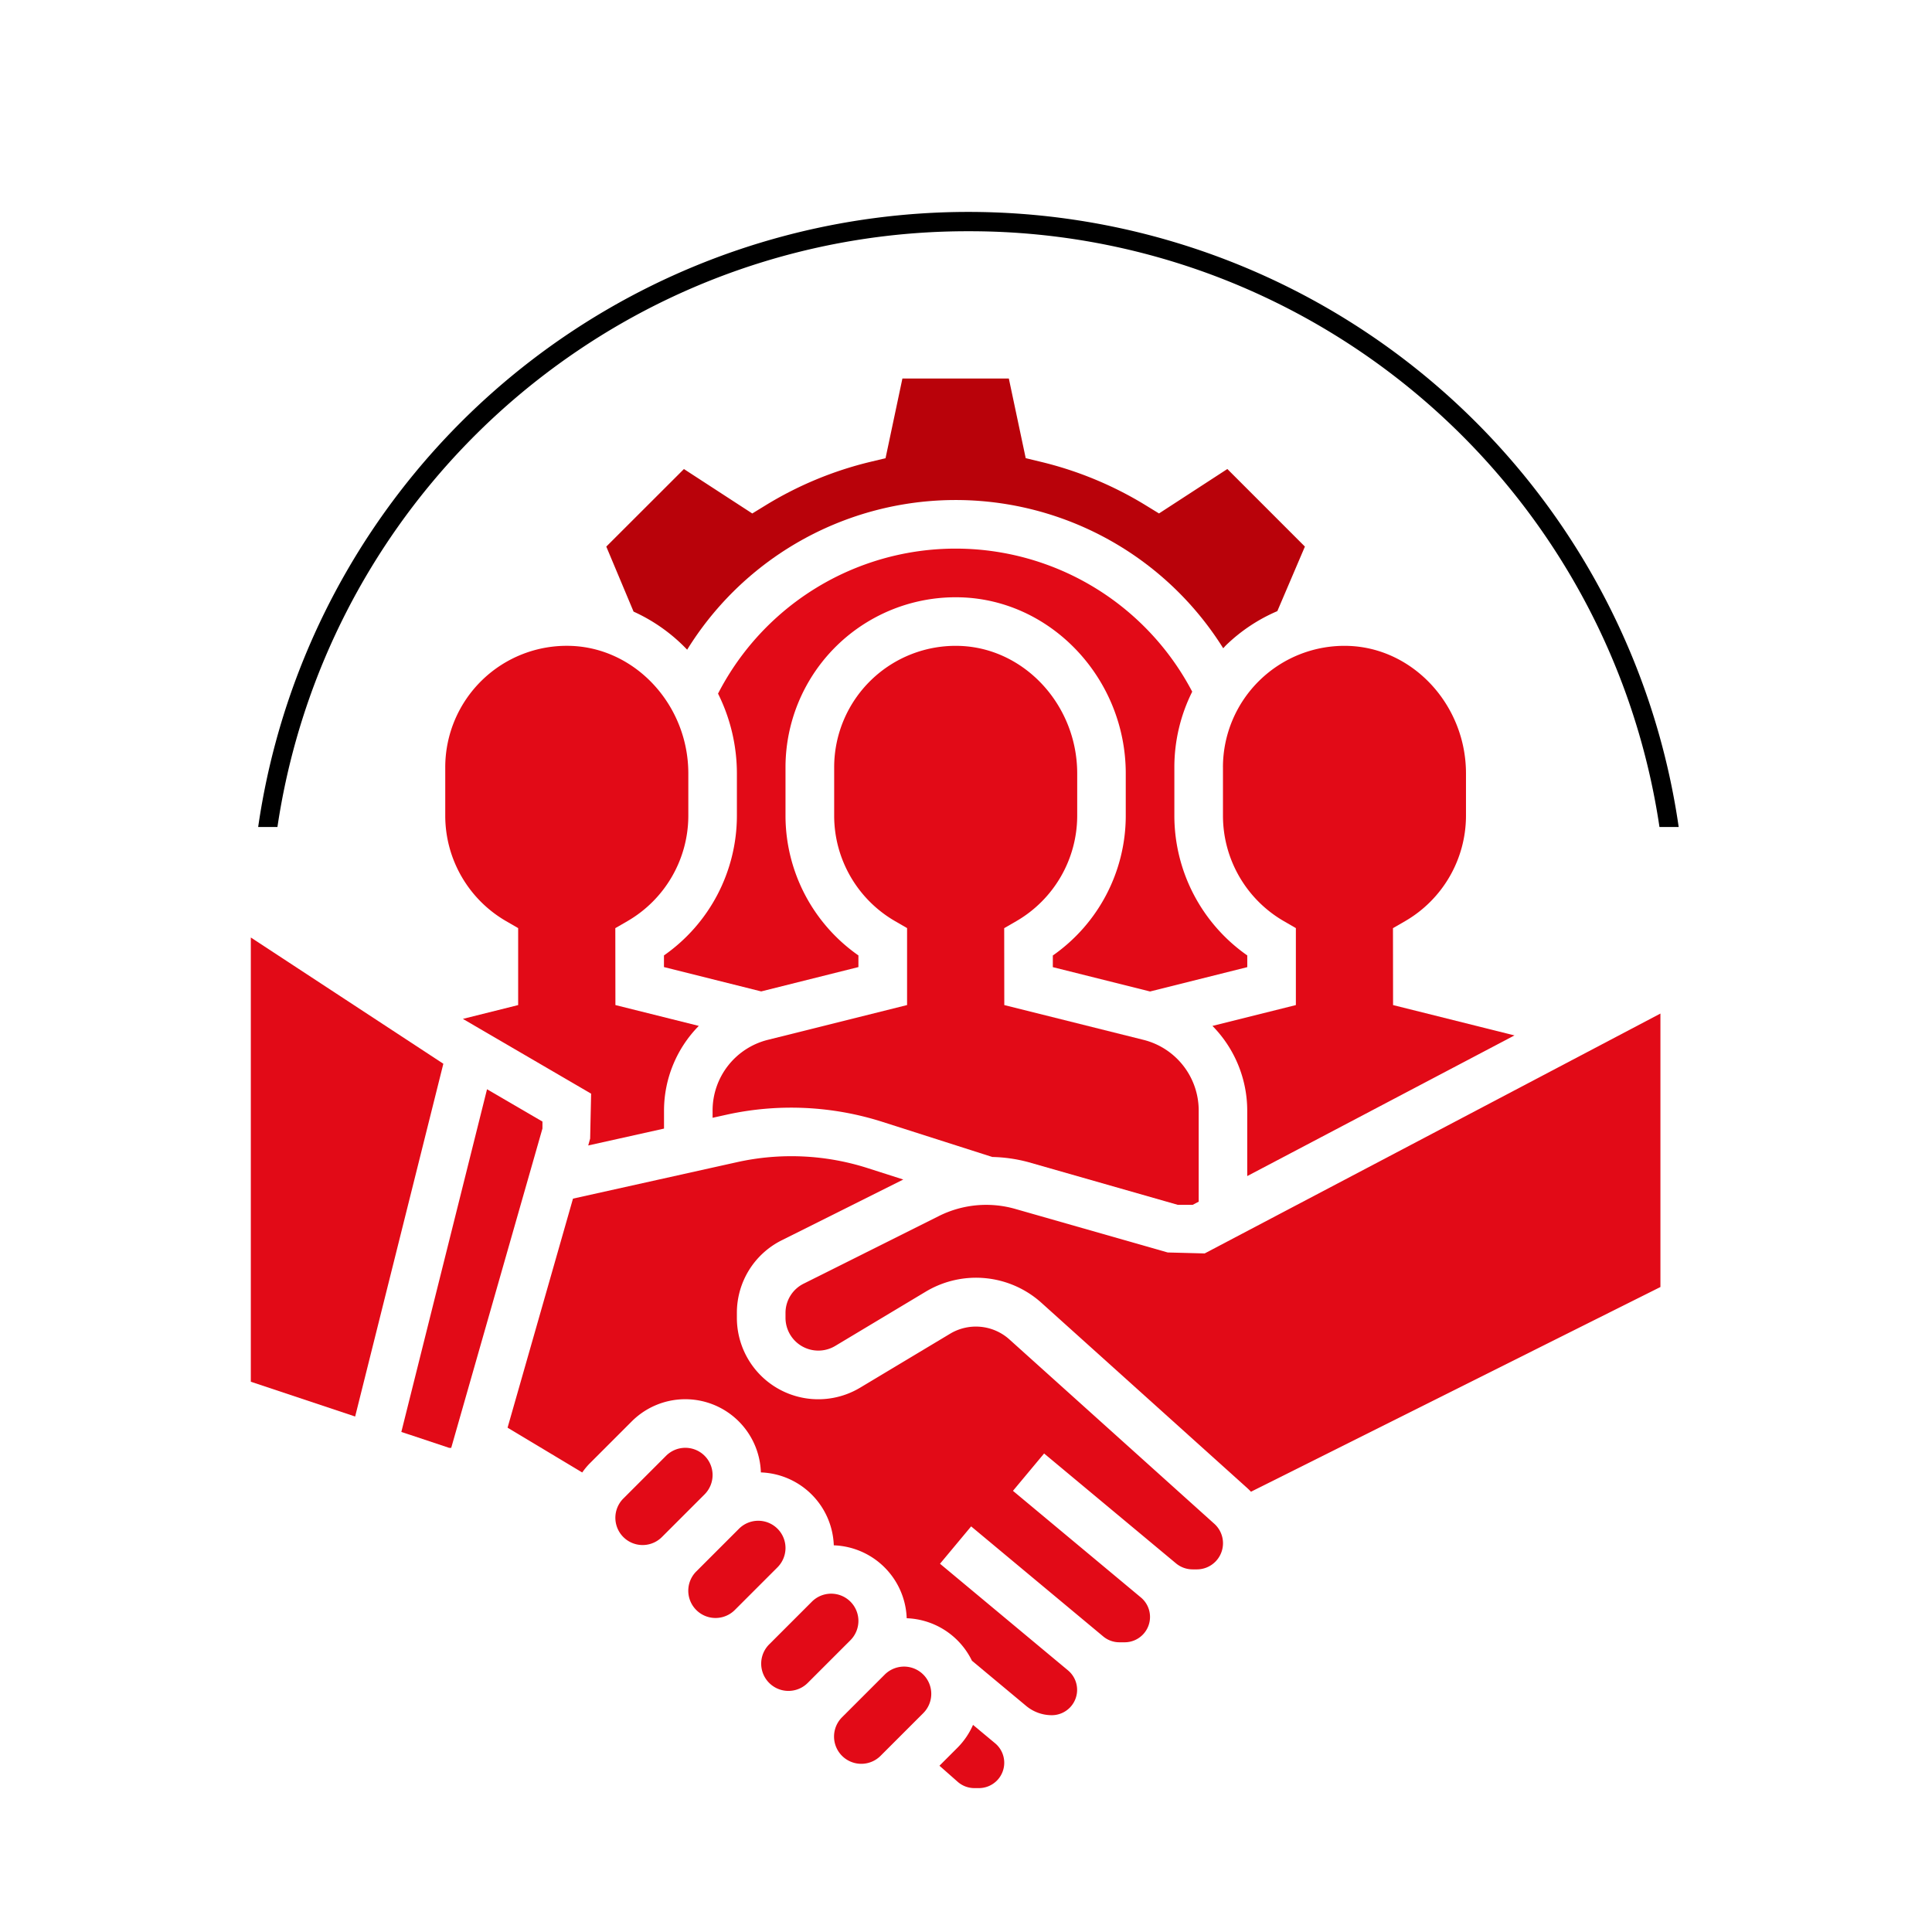 <svg xmlns="http://www.w3.org/2000/svg" xmlns:xlink="http://www.w3.org/1999/xlink" width="200" height="200" viewBox="0 0 200 200">
  <defs>
    <clipPath id="clip-path">
      <rect id="Rectangle_11072" data-name="Rectangle 11072" width="156.534" height="70.308" fill="#fff" stroke="#707070" stroke-width="1"/>
    </clipPath>
  </defs>
  <g id="Group_13061" data-name="Group 13061" transform="translate(17893 10657)">
    <rect id="Rectangle_11267" data-name="Rectangle 11267" width="200" height="200" transform="translate(-17893 -10657)" fill="none"/>
    <g id="team_12_" data-name="team (12)" transform="translate(-17867.035 -10617.817)">
      <path id="Path_31789" data-name="Path 31789" d="M70.292,116.489l1.255.726v7.968l-5.721,1.43L79.1,134.353l-.1,4.652-.2.712,7.847-1.747v-1.864a12.518,12.518,0,0,1,3.6-8.768l-8.632-2.157-.01-7.962,1.258-.727a12.628,12.628,0,0,0,6.3-10.887v-4.4c0-7.08-5.469-13-12.192-13.206A12.575,12.575,0,0,0,64,100.575v5.032A12.615,12.615,0,0,0,70.292,116.489Zm0,0" transform="translate(-43.873 -60.321)" fill="#e20a17"/>
      <path id="Path_31790" data-name="Path 31790" d="M125.379,28.073a32.674,32.674,0,0,1,55.492-.149c.1-.1.189-.211.292-.312a17.54,17.54,0,0,1,5.311-3.531l2.854-6.682L181.3,9.369l-7.075,4.6-1.354-.83a37.542,37.542,0,0,0-10.894-4.518l-1.55-.373L158.679,0H147.662l-1.746,8.252-1.548.37a37.58,37.58,0,0,0-10.894,4.52l-1.354.83-7.075-4.6L117.008,17.4l2.823,6.73A17.8,17.8,0,0,1,125.379,28.073Zm0,0" transform="translate(-80.21)" fill="#b9020a"/>
      <path id="Path_31791" data-name="Path 31791" d="M0,184v45.988l10.8,3.6,9.13-36.518Zm0,0" transform="translate(0 -126.134)" fill="#e20a17"/>
      <path id="Path_31792" data-name="Path 31792" d="M196.376,98.111a17.664,17.664,0,0,1-7.548-14.436V78.643a17.5,17.5,0,0,1,1.849-7.834,27.656,27.656,0,0,0-49.087.2,18.544,18.544,0,0,1,1.952,8.265v4.4a17.668,17.668,0,0,1-7.55,14.438v1.205l10.066,2.52,10.064-2.52V98.111a17.664,17.664,0,0,1-7.548-14.436V78.643a17.614,17.614,0,0,1,18.152-17.6c9.412.285,17.071,8.464,17.071,18.238v4.4a17.668,17.668,0,0,1-7.55,14.438v1.205l10.066,2.52,10.064-2.52Zm0,0" transform="translate(-93.224 -38.389)" fill="#e20a17"/>
      <path id="Path_31793" data-name="Path 31793" d="M64.158,237.3l-5.738-3.346-8.87,35.474,4.952,1.65h.211l9.444-33.059Zm0,0" transform="translate(-33.968 -160.378)" fill="#e20a17"/>
      <path id="Path_31794" data-name="Path 31794" d="M157.716,128.783A7.542,7.542,0,0,0,152,136.107v.744l1.442-.319a31.069,31.069,0,0,1,16.121.735l11.389,3.64a15.7,15.7,0,0,1,3.732.534l15.47,4.42H201.7l.622-.327v-9.427a7.542,7.542,0,0,0-5.716-7.324l-14.409-3.6-.01-7.962,1.258-.727a12.628,12.628,0,0,0,6.3-10.887v-4.4c0-7.08-5.469-13-12.193-13.206a12.575,12.575,0,0,0-12.966,12.572v5.032a12.615,12.615,0,0,0,6.292,10.882l1.255.726v7.968Zm0,0" transform="translate(-104.198 -60.321)" fill="#e20a17"/>
      <path id="Path_31795" data-name="Path 31795" d="M317.63,100.575v5.032a12.615,12.615,0,0,0,6.292,10.882l1.255.726v7.968l-8.635,2.157a12.524,12.524,0,0,1,3.6,8.768v6.777l27.667-14.562-12.57-3.14-.01-7.962,1.258-.727a12.628,12.628,0,0,0,6.3-10.887v-4.4c0-7.08-5.469-13-12.193-13.206a12.575,12.575,0,0,0-12.966,12.572Zm0,0" transform="translate(-216.994 -60.321)" fill="#e20a17"/>
      <path id="Path_31796" data-name="Path 31796" d="M136.414,274.922a5.189,5.189,0,0,0-6.033-.581l-9.37,5.618a8.426,8.426,0,0,1-12.76-7.228v-.5a8.382,8.382,0,0,1,4.66-7.538l12.565-6.282-3.706-1.186a25.921,25.921,0,0,0-13.5-.611l-16.985,3.776L84.512,284.1l7.729,4.638a7.6,7.6,0,0,1,.7-.861l4.422-4.422a7.832,7.832,0,0,1,13.372,5.276,7.833,7.833,0,0,1,7.548,7.548,7.832,7.832,0,0,1,7.548,7.548,7.826,7.826,0,0,1,6.755,4.4l5.615,4.68a4.144,4.144,0,0,0,2.645.958,2.624,2.624,0,0,0,1.681-4.64l-13.249-11.039,3.223-3.867,13.665,11.386a2.612,2.612,0,0,0,1.678.612h.549a2.624,2.624,0,0,0,1.681-4.64L136.83,290.639l3.224-3.867L153.7,298.141a2.7,2.7,0,0,0,1.731.629h.435a2.706,2.706,0,0,0,1.812-4.717Zm0,0" transform="translate(-57.934 -175.491)" fill="#e20a17"/>
      <path id="Path_31797" data-name="Path 31797" d="M219.392,233.871l-3.827-.1-15.81-4.516a10.948,10.948,0,0,0-7.841.727L177.88,237a3.379,3.379,0,0,0-1.88,3.037v.5a3.4,3.4,0,0,0,5.137,2.916l9.372-5.62a10.123,10.123,0,0,1,11.991,1.155l21.254,19.131c.151.135.295.274.432.42l42.386-21.192V209.039Zm0,0" transform="translate(-120.65 -143.299)" fill="#e20a17"/>
      <path id="Path_31798" data-name="Path 31798" d="M230.154,443.191a7.792,7.792,0,0,1-1.585,2.338l-1.889,1.889,1.882,1.66a2.612,2.612,0,0,0,1.733.657h.466a2.624,2.624,0,0,0,1.68-4.64Zm0,0" transform="translate(-155.392 -303.814)" fill="#e20a17"/>
      <path id="Path_31799" data-name="Path 31799" d="M199.243,424a2.839,2.839,0,0,0-2,.826l-4.423,4.422a2.821,2.821,0,0,0,3.99,3.99l4.422-4.422a2.821,2.821,0,0,0-2-4.816Zm0,0" transform="translate(-131.619 -290.658)" fill="#e20a17"/>
      <path id="Path_31800" data-name="Path 31800" d="M154.064,378.82a2.821,2.821,0,0,0-4.816-1.995l-4.422,4.422a2.821,2.821,0,0,0,3.99,3.99l4.422-4.422A2.84,2.84,0,0,0,154.064,378.82Zm0,0" transform="translate(-98.714 -257.753)" fill="#e20a17"/>
      <path id="Path_31801" data-name="Path 31801" d="M178.064,402.821a2.821,2.821,0,0,0-4.816-1.995l-4.422,4.422a2.821,2.821,0,0,0,3.99,3.99l4.422-4.422A2.84,2.84,0,0,0,178.064,402.821Zm0,0" transform="translate(-115.166 -274.205)" fill="#e20a17"/>
      <path id="Path_31802" data-name="Path 31802" d="M130.064,354.821a2.821,2.821,0,0,0-4.816-2l-4.422,4.423a2.821,2.821,0,0,0,3.99,3.99l4.422-4.422A2.84,2.84,0,0,0,130.064,354.821Zm0,0" transform="translate(-82.262 -241.301)" fill="#e20a17"/>
    </g>
    <g id="Mask_Group_347" data-name="Mask Group 347" transform="translate(-17871.016 -10641.695)" clip-path="url(#clip-path)">
      <path id="Ellipse_2628" data-name="Ellipse 2628" d="M74.288,2A71.94,71.94,0,0,0,33.872,14.344,72.5,72.5,0,0,0,7.68,46.151,72.19,72.19,0,0,0,14.344,114.7,72.5,72.5,0,0,0,46.151,140.9a72.19,72.19,0,0,0,68.552-6.665A72.5,72.5,0,0,0,140.9,102.424a72.19,72.19,0,0,0-6.665-68.552A72.5,72.5,0,0,0,102.424,7.68,71.833,71.833,0,0,0,74.288,2m0-2A74.288,74.288,0,1,1,0,74.288,74.287,74.287,0,0,1,74.288,0Z" transform="translate(3.98 6.633)"/>
    </g>
  </g>
</svg>

